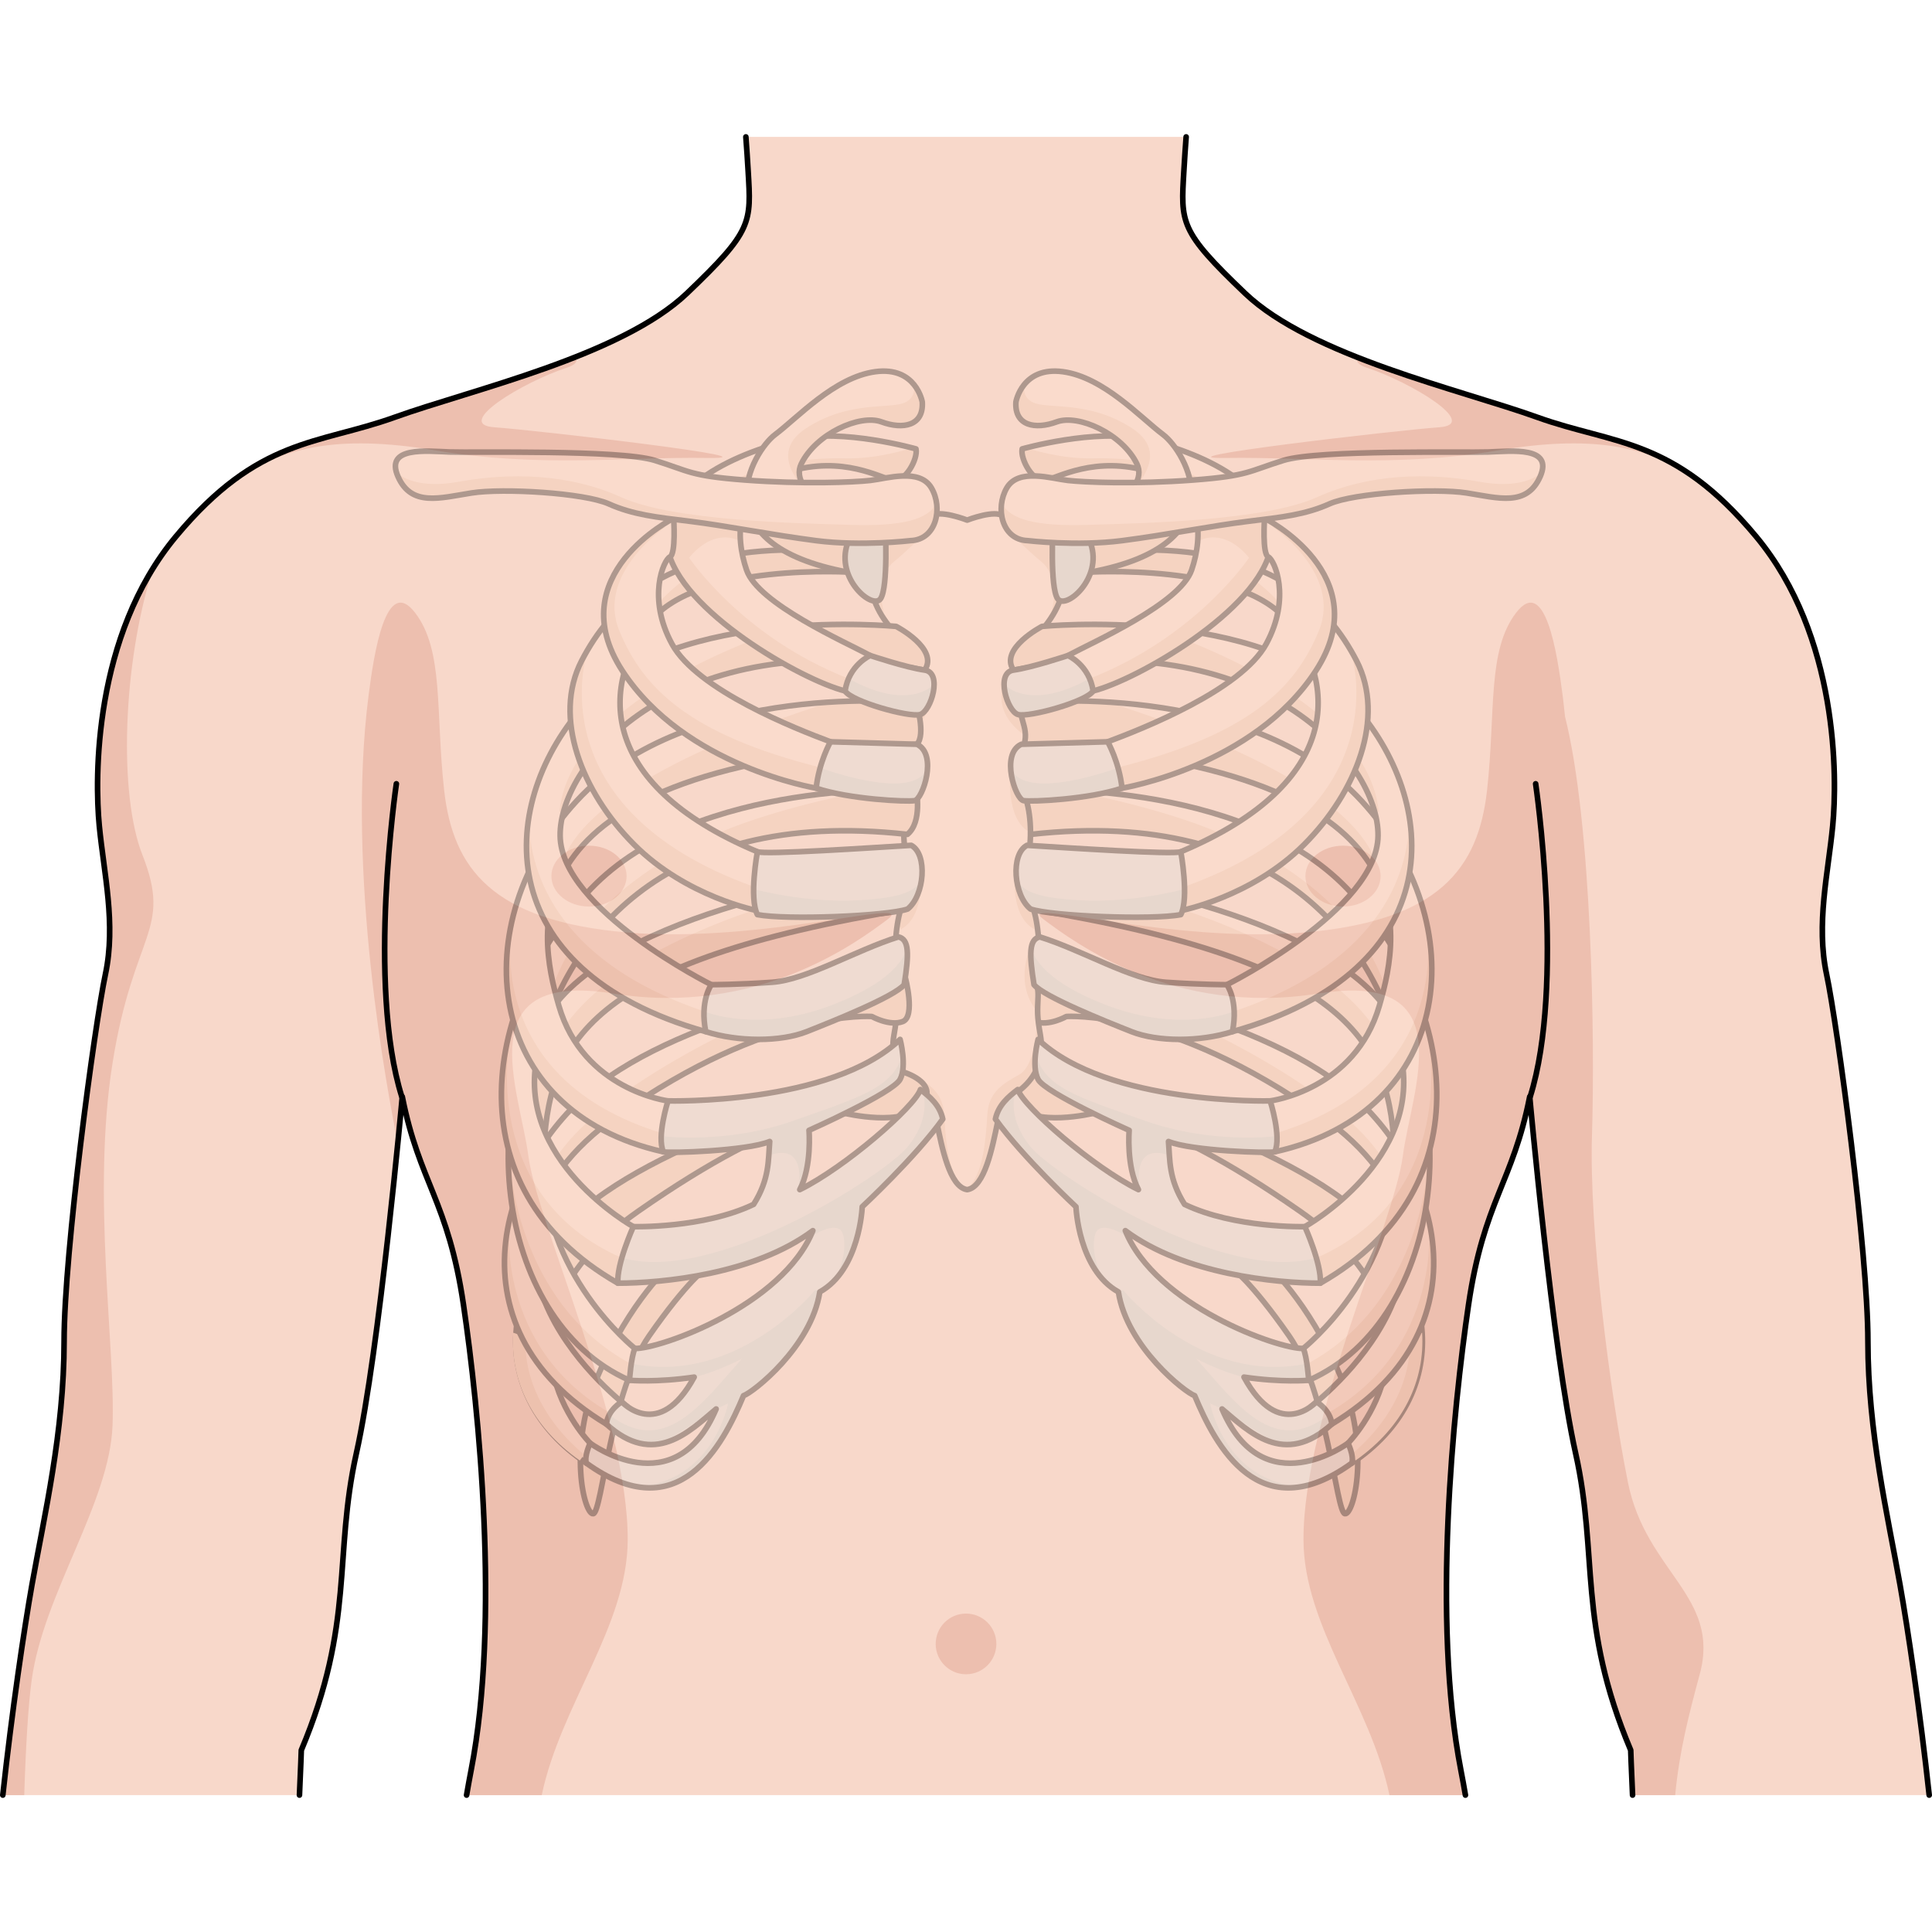 <?xml version="1.0" encoding="utf-8"?>
<!-- Created by: Science Figures, www.sciencefigures.org, Generator: Science Figures Editor -->
<!DOCTYPE svg PUBLIC "-//W3C//DTD SVG 1.1//EN" "http://www.w3.org/Graphics/SVG/1.1/DTD/svg11.dtd">
<svg version="1.1" id="Layer_4" xmlns="http://www.w3.org/2000/svg" xmlns:xlink="http://www.w3.org/1999/xlink" 
	 width="800px" height="800px" viewBox="0 0 344.354 296.551" enable-background="new 0 0 344.354 296.551"
	 xml:space="preserve">
<g>
	<g>
		<g>
			<path fill="#F8D8CA" d="M53.375,296.051c0.233-4.946,0.328-8.008,0.328-8.008c9.545-22.643,5.727-34.641,9.816-52.913
				c4.092-18.28,8.182-63.556,8.182-63.556c3.004,15.28,8.182,18.549,10.91,37.095c2.73,18.547,6.549,56.187,1.365,82.917
				c-0.302,1.557-0.57,3.038-0.814,4.465h178.031c-0.244-1.427-0.513-2.908-0.814-4.465c-5.182-26.73-1.363-64.37,1.365-82.917
				c2.725-18.546,7.904-21.814,10.908-37.095c0,0,4.092,45.275,8.182,63.556c4.09,18.272,0.275,30.271,9.82,52.913
				c0,0,0.095,3.062,0.328,8.008h52.872c-1.604-14.806-3.828-29.777-5.196-37.47c-2.18-12.272-5.727-27.275-5.727-43.365
				c0-16.093-5.457-56.461-7.365-65.46c-1.908-9.001,0.273-18.003,1.09-26.456c0.818-8.458,1.092-33.823-13.635-51.553
				c-14.727-17.727-25.365-16.363-39.006-21.273c-13.637-4.91-40.363-10.907-52.094-22.092
				c-11.729-11.182-11.457-12.549-10.91-21.82c0.117-1.995,0.248-4.027,0.404-6.062H132.94c0.156,2.034,0.288,4.066,0.405,6.062
				c0.547,9.271,0.816,10.639-10.91,21.82c-11.73,11.185-38.459,17.182-52.098,22.092c-13.637,4.91-24.27,3.547-39.004,21.273
				C16.605,89.477,16.881,114.842,17.697,123.3c0.818,8.453,3.002,17.455,1.09,26.456c-1.906,8.999-7.363,49.367-7.363,65.46
				c0,16.09-3.549,31.093-5.73,43.365c-1.365,7.692-3.59,22.664-5.193,37.47H53.375z"/>
		</g>
	</g>
	<g>
		<path fill="#EDBFAF" d="M4.318,296.051c0.285-8.824,0.72-16.1,1.33-20.521c2.135-15.477,13.877-31.489,14.412-45.368
			c0.533-13.879-3.736-41.104,0-64.592c3.736-23.486,10.676-23.486,5.338-37.057c-4.318-10.98-3.443-34.046,1.652-50.354
			c-10.135,16.957-9.861,37.659-9.137,45.14c0.816,8.453,3.002,17.455,1.088,26.456c-1.904,8.999-7.359,49.37-7.359,65.462
			c0,16.093-3.549,31.095-5.73,43.363c-1.367,7.69-3.589,22.663-5.193,37.47H4.318z"/>
		<path fill="#EDBFAF" d="M185.986,139.949c5.422,4.039,23.107,17.373,49.014,13.228c25.908-4.142,16.584,17.098,15.027,29.019
			c-1.553,11.919-17.777,46.635-17.697,68.395c0.057,15.335,11.94,29.354,15.322,45.461h13.758
			c-0.244-1.427-0.513-2.908-0.814-4.465c-5.18-26.73-1.363-64.366,1.363-82.917c2.73-18.544,7.906-21.814,10.912-37.095
			c0,0,4.092,45.275,8.182,63.556c4.09,18.272,0.273,30.273,9.816,52.915c0,0,0.095,3.06,0.328,8.006h7.381
			c0.752-7.864,2.422-14.283,4.389-21.588c3.736-13.878-9.607-18.148-12.811-34.162s-6.939-44.838-6.406-61.919
			c0.535-17.082,0-55.514-4.811-74.582c-0.125-1.235-0.258-2.463-0.412-3.678c-0.975-7.645-3.109-21.556-8.293-14.82
			c-5.18,6.736-3.627,17.614-5.18,31.604s-8.568,23.315-32.525,25.389C208.576,144.367,180.561,135.907,185.986,139.949z"/>
		<path fill="#EDBFAF" d="M71.918,171.574c3.004,15.28,8.182,18.551,10.91,37.095c2.73,18.551,6.547,56.187,1.365,82.917
			c-0.302,1.557-0.57,3.038-0.814,4.465h13.18c3.381-16.106,15.265-30.126,15.322-45.461c0.08-21.76-16.143-56.476-17.697-68.395
			c-1.557-11.921-10.881-33.16,15.025-29.019c25.906,4.146,43.594-9.188,49.016-13.228c5.424-4.042-22.59,4.418-46.543,2.346
			c-23.953-2.073-30.973-11.398-32.523-25.389c-1.557-13.99,0-24.868-5.184-31.604c-5.18-6.735-7.314,7.176-8.291,14.82
			c-4.004,31.417,3.24,70.144,5.367,80.455C71.598,175.105,71.918,171.574,71.918,171.574z"/>
	</g>
	<path fill="#EDBFAF" d="M274.016,50.474c-8.047-2.897-20.637-6.183-32.027-10.683c-0.348,0.697,0.045,1.335,1.615,1.845
		c7.771,2.528,20.318,10.095,12.932,10.618c-7.381,0.516-52.205,5.694-37.865,5.47c14.342-0.226,29.707,1.781,48.211-1.328
		c17.275-2.905,25.582-0.382,32.658,3.159C290.955,54.263,283.16,53.767,274.016,50.474z M88.096,52.254
		c-7.387-0.523,5.158-8.09,12.932-10.618c1.637-0.532,2.004-1.201,1.572-1.933c-11.455,4.543-24.158,7.854-32.262,10.771
		c-8.453,3.046-15.752,3.684-23.588,7.951l-2.988,1.8c-0.025,0.018-0.051,0.038-0.08,0.055c7.414-3.906,15.635-6.98,34.068-3.884
		c18.506,3.109,33.869,1.103,48.211,1.328C140.297,57.948,95.479,52.77,88.096,52.254z"/>
	<circle fill="#EDBFAF" cx="172.181" cy="269.106" r="5.407"/>
	<path fill="#EDBFAF" d="M111.682,132.253c0,2.998-2.998,5.425-6.703,5.425c-3.693,0-6.697-2.427-6.697-5.425
		s3.004-5.421,6.697-5.421C108.684,126.832,111.682,129.255,111.682,132.253z"/>
	<path fill="#EDBFAF" d="M232.676,132.253c0,2.998,2.998,5.425,6.701,5.425c3.699,0,6.697-2.427,6.697-5.425
		s-2.998-5.421-6.697-5.421C235.674,126.832,232.676,129.255,232.676,132.253z"/>
	<path fill="none" stroke="#000000" stroke-linecap="round" stroke-linejoin="round" stroke-miterlimit="10" d="M71.619,171.574
		c-6.256-19.949-0.973-55.774-0.973-55.774"/>
	<path fill="none" stroke="#000000" stroke-linecap="round" stroke-linejoin="round" stroke-miterlimit="10" d="M272.738,171.574
		c6.256-19.949,0.971-55.774,0.971-55.774"/>
	<g opacity="0.3">
		<path fill="#EDC5AA" d="M225.53,201.322c0.335-0.018,7.698,6.735,13.288,19.824c5.592,13.088,2.456,25.043,0.895,24.751
			c-1.562-0.293-3.128-21.866-9.939-31.673c-6.809-9.804-10.305-12.22-10.305-12.22L225.53,201.322z"/>
		<path fill="none" stroke="#000000" stroke-linecap="round" stroke-linejoin="round" stroke-miterlimit="10" d="M225.53,201.322
			c0.335-0.018,7.698,6.735,13.288,19.824c5.592,13.088,2.456,25.043,0.895,24.751c-1.562-0.293-3.128-21.866-9.939-31.673
			c-6.809-9.804-10.305-12.22-10.305-12.22L225.53,201.322z"/>
		<path fill="#FFE1CF" d="M184.598,167.134c0,0,37.116,9.495,54.665,22.697c17.552,13.203,19.818,34.913,1.688,47.043
			c-2.06-0.212-0.684-3.545-0.684-3.545s20.726-20.897-8.587-41.361c-26.609-18.579-36.848-17.43-36.848-17.43
			s-10.547,2.533-13.732-1.512C177.917,168.985,184.598,167.134,184.598,167.134z"/>
		<path fill="#EDC5AA" d="M184.598,167.134c0,0,37.116,9.495,54.665,22.697c3.913,2.943,7.06,6.313,9.397,9.901l-3.062,7.82h-0.004
			c-2.112-4.981-6.339-10.295-13.914-15.585c-26.609-18.579-36.848-17.43-36.848-17.43s-10.547,2.533-13.732-1.512
			C177.917,168.985,184.598,167.134,184.598,167.134z"/>
		<path fill="none" stroke="#000000" stroke-linecap="round" stroke-linejoin="round" stroke-miterlimit="10" d="M184.598,167.134
			c0,0,37.116,9.495,54.665,22.697c17.552,13.203,19.818,34.913,1.688,47.043c-2.06-0.212-0.684-3.545-0.684-3.545
			s20.726-20.897-8.587-41.361c-26.609-18.579-36.848-17.43-36.848-17.43s-10.547,2.533-13.732-1.512
			C177.917,168.985,184.598,167.134,184.598,167.134z"/>
		<path fill="#EDC5AA" d="M241.61,236.408c-0.261-0.332-0.52-0.667-0.771-1.033c11.979-10.118,10.371-20.952,10.371-20.952
			l2.265-0.79C254.002,222.054,250.238,230.351,241.61,236.408z"/>
		<g>
			<path fill="#FFE1CF" d="M184.104,150.317c0,0,33.478,4.355,52.782,17.684c19.31,13.324,29.679,44.328,0.496,61.924
				c-2.608-0.498-3.751-3.115-3.751-3.115s36.366-27.393,1.758-51.867c-27.025-19.114-45.33-17.665-45.33-17.665
				s-3.192,1.795-5.507,0.898C182.243,157.277,184.104,150.317,184.104,150.317z"/>
			<path fill="#EDC5AA" d="M237.382,229.925c-0.536-0.104-1.005-0.298-1.418-0.536c0.05-0.36,0.117-0.733,0.206-1.135
				c21.329-11.868,18.499-34.537,18.473-34.739C257.595,206.236,253.594,220.149,237.382,229.925z"/>
			<path fill="#EDC5AA" d="M248.563,189.896c-2.084-4.938-6.175-10.004-13.174-14.953c-27.025-19.114-45.33-17.665-45.33-17.665
				s-3.192,1.795-5.507,0.898c-2.309-0.898-0.448-7.858-0.448-7.858s1.19,0.154,3.252,0.496l23.779,7.048
				C211.135,157.861,249.782,174.847,248.563,189.896z"/>
			<path fill="none" stroke="#000000" stroke-linecap="round" stroke-linejoin="round" stroke-miterlimit="10" d="M184.104,150.317
				c0,0,33.478,4.355,52.782,17.684c19.31,13.324,29.679,44.328,0.496,61.924c-2.608-0.498-3.751-3.115-3.751-3.115
				s36.366-27.393,1.758-51.867c-27.025-19.114-45.33-17.665-45.33-17.665s-3.192,1.795-5.507,0.898
				C182.243,157.277,184.104,150.317,184.104,150.317z"/>
		</g>
		<g>
			<path fill="#FFE1CF" d="M182.741,130.829c0,0,43.973,4.847,61.474,21.396c17.5,16.548,14.274,58.97-10.584,69.895
				c-3.228-2.059-0.962-5.676-0.962-5.676s16.89-13.409,16.272-34.054c-0.615-20.642-7.827-34.902-64.889-44.269
				C182.197,135.386,182.741,130.829,182.741,130.829z"/>
			<path fill="#EDC5AA" d="M182.666,132.348l25.793,5.125c0,0,23.772,6.883,34.221,18.877c10.448,11.991,8.611,19.36,7.452,27.362
				c-0.325,2.236-0.9,3.836-1.553,5.01c0.287-2.027,0.429-4.135,0.362-6.332c-0.615-20.642-7.827-34.902-64.889-44.269
				C182.877,136.387,182.664,133.922,182.666,132.348z"/>
			<path fill="#EDC5AA" d="M233.185,219.104c20.498-11.241,21.574-35.872,21.629-38.632c0.579,16.942-6.531,35.046-21.554,41.647
				c-0.94-0.601-1.408-1.335-1.605-2.073C231.998,219.734,232.488,219.417,233.185,219.104z"/>
			<path fill="none" stroke="#000000" stroke-linecap="round" stroke-linejoin="round" stroke-miterlimit="10" d="M182.37,130.829
				c0,0,43.973,4.847,61.476,21.396c17.5,16.548,14.272,58.97-10.586,69.895c-3.226-2.059-0.96-5.676-0.96-5.676
				s16.89-13.409,16.274-34.054c-0.619-20.642-7.829-34.902-64.891-44.269C181.83,135.386,182.37,130.829,182.37,130.829z"/>
		</g>
		<g>
			<g>
				<path fill="#FFE1CF" d="M182.153,116.92c0,0,39.022-2.208,57.973,17.586c18.955,19.794,25.202,53.136-4.805,70.304
					c-2.401-3.478-2.748-10.074-2.748-10.074s21.438-11.951,17.029-30.859c-4.406-18.907-21.137-44.072-65.879-39.062
					C181.007,122.587,182.153,116.92,182.153,116.92z"/>
				<path fill="#EDC5AA" d="M215.204,123.682c9.592,3.73,31.642,14.546,33.333,36.294h-0.002
					c-5.726-18.268-23.087-39.832-64.812-35.161c-2.717-2.228-1.57-7.895-1.57-7.895s3.459-0.196,8.816,0.053l0.809,0.237
					C191.778,117.21,204.733,119.609,215.204,123.682z"/>
				<path fill="#EDC5AA" d="M234.629,200.318c25.651-11.306,19.934-38.961,19.934-38.961l0.523,0.639
					c3.37,15.79-1.424,32.323-19.765,42.813c-0.777-1.124-1.732-1.356-2.137-2.805C233.389,201.487,234.379,200.921,234.629,200.318
					z"/>
			</g>
			<path fill="none" stroke="#000000" stroke-linecap="round" stroke-linejoin="round" stroke-miterlimit="10" d="M182.153,116.92
				c0,0,39.022-2.208,57.973,17.586c18.955,19.794,25.202,53.136-4.805,70.304c-2.401-3.478-2.748-10.074-2.748-10.074
				s21.438-11.951,17.029-30.859c-4.406-18.907-21.137-44.072-65.879-39.062C181.007,122.587,182.153,116.92,182.153,116.92z"/>
		</g>
		<g>
			<path fill="#FFE1CF" d="M182.153,101.373c0,0,40.424-4.334,60.526,17.486c20.106,21.818,16.741,55.376-15.461,62.539
				c-2.335-3.477-0.825-9.079-0.825-9.079s15.127-1.908,19.466-16.985c3.874-13.474,9.717-42.749-63.824-46.581
				C180.388,107.051,182.153,101.373,182.153,101.373z"/>
			<path fill="#EDC5AA" d="M182.153,101.373c0,0,6.316-0.673,15.196-0.147c11.043,3.409,47.343,15.771,48.401,31.297
				c-0.039,0.095-0.081,0.174-0.123,0.266c-5.241-11.199-21.27-21.832-63.593-24.035
				C180.388,107.051,182.153,101.373,182.153,101.373z"/>
			<path fill="#EDC5AA" d="M226.487,179.926c0.294-0.59,0.646-1.216,1.082-1.886c30.955-9.524,27.15-34.947,26.545-38.125
				c4.269,18.033-4.047,36.401-26.896,41.483C226.91,180.938,226.673,180.442,226.487,179.926z"/>
			<path fill="none" stroke="#000000" stroke-linecap="round" stroke-linejoin="round" stroke-miterlimit="10" d="M182.153,101.373
				c0,0,40.424-4.334,60.526,17.486c20.106,21.818,16.741,55.376-15.461,62.539c-2.335-3.477-0.825-9.079-0.825-9.079
				s15.127-1.908,19.466-16.985c3.874-13.474,9.717-42.749-63.824-46.581C180.388,107.051,182.153,101.373,182.153,101.373z"/>
		</g>
		<path fill="#FFE1CF" d="M172.385,188.136c3.121-0.424,4.495-7.555,5.424-12.021c0.926-4.473,1.953-3.833,4.633-6.28
			c2.68-2.446,3.605-5.745,2.988-9.259c-0.617-3.511-0.516-4.148-0.411-6.81c0.103-2.66-1.135-3.724-0.311-5.119
			c0.823-1.398,0.513-7.438-0.516-10.525c-1.032-3.084-1.854-5.636-1.032-8.935c0.826-3.303,0.62-8.196-0.408-10.963
			c-1.03-2.766-1.135-6.17-0.206-9.471c0.926-3.299-1.339-4.469-1.397-11.813c-0.057-7.342,9.054-8.325,8.77-20.434
			c-0.285-12.108-9.66-7.044-11.061-8.368c-1.403-1.321-6.473,0.663-6.473,0.663s-5.075-1.984-6.477-0.663
			c-1.401,1.324-10.777-3.74-11.062,8.368c-0.285,12.108,8.824,13.092,8.769,20.434c-0.059,7.344-2.323,8.514-1.394,11.813
			c0.926,3.301,0.819,6.705-0.206,9.471c-1.032,2.767-1.238,7.66-0.413,10.963c0.824,3.299,0,5.851-1.032,8.935
			c-1.027,3.088-1.334,9.127-0.513,10.525c0.823,1.396-0.413,2.459-0.309,5.119c0.104,2.661,0.206,3.299-0.413,6.81
			c-0.619,3.514,0.309,6.813,2.988,9.259c2.677,2.447,3.705,1.808,4.635,6.28C167.885,180.581,169.257,187.712,172.385,188.136z"/>
		<g>
			<path fill="#EDC5AA" d="M183.792,144.625l0.874,0.313c0.025,1.683-0.119,3.117-0.467,3.709c-0.821,1.396,0.41,2.459,0.309,5.119
				c-0.033,0.838-0.063,1.477-0.073,2.064C180.744,150.659,183.792,144.625,183.792,144.625z"/>
			<path fill="#EDC5AA" d="M181.013,130.29l1.526-0.514c-0.59,3.014,0.178,5.453,1.145,8.345c0.332,0.999,0.591,2.302,0.757,3.66
				c-0.072-0.044-0.137-0.086-0.21-0.128C179.614,138.962,181.013,130.29,181.013,130.29z"/>
			<path fill="#EDC5AA" d="M175.996,174.584c0.267-4.017,3.078-5.482,5.65-6.936c1.973-1.111,2.84-4.669,3.091-8.17
				c0.052,0.334,0.112,0.694,0.181,1.097c0.62,3.514-0.309,6.813-2.985,9.259c-2.678,2.447-3.707,1.808-4.633,6.28
				c-0.878,4.225-2.156,10.823-4.934,11.888C175.388,185.469,175.733,178.593,175.996,174.584z"/>
			<path fill="#EDC5AA" d="M189.412,76.507c0.089,3.902-0.797,6.647-2.037,8.824c1.213-4.436,0.114-7.601-1.789-9.14
				c-2.123-1.714-6.587-6.078-6.587-6.078l8.029-0.617C188.358,70.649,189.32,72.751,189.412,76.507z"/>
			<path fill="#EDC5AA" d="M178.963,97.666c0.409-1.209,1.149-2.202,2.04-3.165c-0.238,0.74-0.369,1.543-0.361,2.439
				c0.046,5.817,1.468,7.761,1.602,9.956C179.055,104.422,177.706,101.421,178.963,97.666z"/>
			<path fill="#EDC5AA" d="M180.217,111.724l1.203,1.058c-0.065,1.933,0.212,3.803,0.823,5.442c0.573,1.547,0.893,3.755,0.917,5.978
				c-0.019-0.013-0.035-0.023-0.054-0.037C178.771,121.292,180.217,111.724,180.217,111.724z"/>
		</g>
		<g>
			<path fill="#EDC5AA" d="M160.462,144.625l-0.871,0.313c-0.025,1.683,0.118,3.117,0.467,3.709
				c0.823,1.396-0.413,2.459-0.309,5.119c0.029,0.838,0.063,1.477,0.075,2.064C163.513,150.659,160.462,144.625,160.462,144.625z"/>
			<path fill="#EDC5AA" d="M163.244,130.29l-1.526-0.514c0.59,3.014-0.178,5.453-1.147,8.345c-0.329,0.999-0.588,2.302-0.755,3.66
				c0.071-0.044,0.138-0.086,0.211-0.128C164.643,138.962,163.244,130.29,163.244,130.29z"/>
			<path fill="#EDC5AA" d="M168.261,174.584c-0.265-4.017-3.076-5.482-5.651-6.936c-1.972-1.111-2.842-4.669-3.088-8.17
				c-0.052,0.334-0.114,0.694-0.186,1.097c-0.619,3.514,0.309,6.813,2.988,9.259c2.677,2.447,3.705,1.808,4.635,6.28
				c0.876,4.225,2.152,10.823,4.932,11.888C168.869,185.469,168.525,178.593,168.261,174.584z"/>
			<path fill="#EDC5AA" d="M154.847,76.507c-0.092,3.902,0.795,6.647,2.035,8.824c-1.211-4.436-0.114-7.601,1.791-9.14
				c2.123-1.714,6.589-6.078,6.589-6.078l-8.033-0.617C155.897,70.649,154.935,72.751,154.847,76.507z"/>
			<path fill="#EDC5AA" d="M165.291,97.666c-0.404-1.209-1.146-2.202-2.035-3.165c0.234,0.74,0.365,1.543,0.359,2.439
				c-0.046,5.817-1.471,7.761-1.602,9.956C165.199,104.422,166.551,101.421,165.291,97.666z"/>
			<path fill="#EDC5AA" d="M164.04,111.724l-1.201,1.058c0.063,1.933-0.212,3.803-0.823,5.442c-0.577,1.547-0.895,3.755-0.92,5.978
				c0.021-0.013,0.034-0.023,0.055-0.037C165.483,121.292,164.04,111.724,164.04,111.724z"/>
		</g>
		<path fill="none" stroke="#000000" stroke-linecap="round" stroke-linejoin="round" stroke-miterlimit="10" d="M172.385,188.136
			c3.121-0.424,4.495-7.555,5.424-12.021c0.926-4.473,1.953-3.833,4.633-6.28c2.68-2.446,3.605-5.745,2.988-9.259
			c-0.617-3.511-0.516-4.148-0.411-6.81c0.103-2.66-1.135-3.724-0.311-5.119c0.823-1.398,0.513-7.438-0.516-10.525
			c-1.032-3.084-1.854-5.636-1.032-8.935c0.826-3.303,0.62-8.196-0.408-10.963c-1.03-2.766-1.135-6.17-0.206-9.471
			c0.926-3.299-1.339-4.469-1.397-11.813c-0.057-7.342,9.054-8.325,8.77-20.434c-0.285-12.108-9.66-7.044-11.061-8.368
			c-1.403-1.321-6.473,0.663-6.473,0.663s-5.075-1.984-6.477-0.663c-1.401,1.324-10.777-3.74-11.062,8.368
			c-0.285,12.108,8.824,13.092,8.769,20.434c-0.059,7.344-2.323,8.514-1.394,11.813c0.926,3.301,0.819,6.705-0.206,9.471
			c-1.032,2.767-1.238,7.66-0.413,10.963c0.824,3.299,0,5.851-1.032,8.935c-1.027,3.088-1.334,9.127-0.513,10.525
			c0.823,1.396-0.413,2.459-0.309,5.119c0.104,2.661,0.206,3.299-0.413,6.81c-0.619,3.514,0.309,6.813,2.988,9.259
			c2.677,2.447,3.705,1.808,4.635,6.28C167.885,180.581,169.257,187.712,172.385,188.136z"/>
		<g>
			<g>
				<path fill="#FFE1CF" d="M185.731,87.745c0,0,39.29-3.82,55.22,13.631c15.931,17.452,17.867,47.575-21.284,58.6
					c-1.234-2.98-0.991-8.372-0.991-8.372s26.809-13.365,26.944-26.548c0.14-13.18-20.909-37.915-64.975-29.521
					C178.057,91.726,185.731,87.745,185.731,87.745z"/>
				<path fill="#EDC5AA" d="M185.731,87.745c0,0,8.326-0.81,18.862,0.019c6.707,2.146,39.272,13.549,41.157,33.045
					c-0.285-0.148-0.563-0.283-0.849-0.432c-4.021-13.514-25.006-32.317-64.257-24.842
					C178.057,91.726,185.731,87.745,185.731,87.745z"/>
				<path fill="#EDC5AA" d="M219.667,159.976c-0.343-0.821-0.567-1.831-0.718-2.853c0.319-0.255,0.657-0.511,1.036-0.773
					c27.442-9.285,31.2-26.104,31.208-34.582C253.642,136.714,245.828,152.608,219.667,159.976z"/>
				<path fill="none" stroke="#000000" stroke-linecap="round" stroke-linejoin="round" stroke-miterlimit="10" d="M185.731,87.745
					c0,0,39.29-3.82,55.22,13.631c15.931,17.452,17.867,47.575-21.284,58.6c-1.234-2.98-0.991-8.372-0.991-8.372
					s26.809-13.365,26.944-26.548c0.14-13.18-20.909-37.915-64.975-29.521C178.057,91.726,185.731,87.745,185.731,87.745z"/>
			</g>
			<g>
				<path fill="#D9E1E1" d="M218.676,151.604c0,0,2.09,2.838,0.991,8.372c-5.768,1.843-13.324,1.843-17.993,0
					c-4.668-1.846-15.661-6.243-17.375-8.372c-0.888-5.536-0.888-8.088,1.032-8.514c7.69,2.413,16.343,7.661,22.521,8.086
					C214.035,151.604,218.676,151.604,218.676,151.604z"/>
				<path fill="#BED2D2" d="M197.408,155.334c13.297,5.015,22.559,1.025,22.567,1.021c0.039,1.038-0.038,2.248-0.309,3.62
					c-5.768,1.843-13.324,1.843-17.993,0c-4.668-1.846-15.661-6.243-17.375-8.372c-0.502-3.117-0.719-5.288-0.471-6.666
					C183.828,144.938,184.104,150.317,197.408,155.334z"/>
				<path fill="none" stroke="#000000" stroke-linecap="round" stroke-linejoin="round" stroke-miterlimit="10" d="M218.676,151.604
					c0,0,2.09,2.838,0.991,8.372c-5.768,1.843-13.324,1.843-17.993,0c-4.668-1.846-15.661-6.243-17.375-8.372
					c-0.888-5.536-0.888-8.088,1.032-8.514c7.69,2.413,16.343,7.661,22.521,8.086C214.035,151.604,218.676,151.604,218.676,151.604z
					"/>
			</g>
		</g>
		<g>
			<g>
				<path fill="#FFE1CF" d="M193.436,78.105c0,0,27.74-1.845,36.119,8.798c8.375,10.642,10.3,28.666-19.092,41.008
					c-3.157,1.843,0,10.498,0,10.498s12.638-2.412,21.975-11.778c9.34-9.364,14.557-22.701,9.34-32.776
					c-5.222-10.073-14.888-19.162-35.802-19.725C185.058,73.566,193.436,78.105,193.436,78.105z"/>
				<path fill="#EDC5AA" d="M205.976,74.13c4.045,0.108,7.665,0.539,10.918,1.229c0.221,0.103,13.207,6.105,15.613,16.177
					c-0.002-0.002-0.004-0.004-0.004-0.004c-0.834-1.654-1.831-3.209-2.948-4.629c-8.379-10.643-36.119-8.798-36.119-8.798
					S185.058,73.566,205.976,74.13z"/>
				<path fill="#EDC5AA" d="M209.427,134.64c0.471-0.486,1.053-0.007,1.695-0.501c38.812-13.933,29.717-41.634,29.717-41.634
					l0.162-0.07c0.268,0.472,0.528,0.944,0.776,1.42c5.217,10.075,0,23.412-9.34,32.776c-9.337,9.366-21.975,11.778-21.975,11.778
					S209.84,136.697,209.427,134.64z"/>
				<path fill="none" stroke="#000000" stroke-linecap="round" stroke-linejoin="round" stroke-miterlimit="10" d="M193.436,78.105
					c0,0,27.74-1.845,36.119,8.798c8.375,10.642,10.3,28.666-19.092,41.008c-3.157,1.843,0,10.498,0,10.498
					s12.638-2.412,21.975-11.778c9.34-9.364,14.557-22.701,9.34-32.776c-5.222-10.073-14.888-19.162-35.802-19.725
					C185.058,73.566,193.436,78.105,193.436,78.105z"/>
			</g>
			<g>
				<path fill="#D9E1E1" d="M210.463,127.911c0,0,1.514,8.228,0,11.207c-5.079,0.992-23.069,0.283-26.779-0.997
					c-3.021-2.408-3.597-9.806-0.634-11.355C190.138,127.199,209.16,128.474,210.463,127.911z"/>
				<path fill="#BED2D2" d="M183.684,138.121c-1.354-1.078-2.212-3.161-2.485-5.269c1.02,2.114,3.72,3.307,11.267,3.716
					c9.62,0.519,18.547-1.971,18.665-2.004c0.021,1.778-0.131,3.496-0.667,4.554C205.384,140.11,187.394,139.401,183.684,138.121z"
					/>
				<path fill="none" stroke="#000000" stroke-linecap="round" stroke-linejoin="round" stroke-miterlimit="10" d="M210.463,127.911
					c0,0,1.514,8.228,0,11.207c-5.079,0.992-23.069,0.283-26.779-0.997c-3.021-2.408-3.597-9.806-0.634-11.355
					C190.138,127.199,209.16,128.474,210.463,127.911z"/>
			</g>
		</g>
		<g>
			<g>
				<path fill="#FFE1CF" d="M182.195,56.11c0,0,13.059-3.721,21.754-1.704c9.322,2.162,24.573,8.229,22.531,19.364
					c-2.039,11.139-23.962,23.581-31.647,25.484c-2.731-1.903-4.675-4.514-4.479-6.318c4.466-2.408,19.996-9.232,22.039-15.252
					c2.046-6.02,2.239-14.548-7.471-17.507c-9.712-2.961-16.51,1.153-18.647,1.556C184.139,62.13,181.808,57.918,182.195,56.11z"/>
				<path fill="#EDC5AA" d="M222.634,75.499c-4.423-5.316-8.455-3.211-8.455-3.211l-0.672-0.248c0.021-0.513,0.021-1.03-0.008-1.541
					l12.039-3.398c0.993,1.984,1.396,4.201,0.942,6.67c-2.039,11.139-23.962,23.581-31.647,25.484
					c-0.211-0.148-0.419-0.3-0.621-0.456c-0.027-0.528-0.031-1.104,0-1.75C213.259,89.632,222.634,75.499,222.634,75.499z"/>
				<path fill="#EDC5AA" d="M213.438,72.964c0.396-2.529,1.194-9.827-8.516-12.786c-9.712-2.961-16.51,1.153-18.647,1.556
					c-2.137,0.396-4.468-3.815-4.08-5.623c0,0,0.265-0.071,0.729-0.194l0.47,0.167c0,0,5.77,1.877,11.438,1.71
					c5.672-0.167,22.623,0.755,23.437,9.892"/>
				<path fill="none" stroke="#000000" stroke-linecap="round" stroke-linejoin="round" stroke-miterlimit="10" d="M182.195,56.11
					c0,0,13.059-3.721,21.754-1.704c9.322,2.162,24.573,8.229,22.531,19.364c-2.039,11.139-23.962,23.581-31.647,25.484
					c-2.731-1.903-4.675-4.514-4.479-6.318c4.466-2.408,19.996-9.232,22.039-15.252c2.046-6.02,2.239-14.548-7.471-17.507
					c-9.712-2.961-16.51,1.153-18.647,1.556C184.139,62.13,181.808,57.918,182.195,56.11z"/>
			</g>
			<g>
				<path fill="#D9E1E1" d="M190.354,92.937c0,0,3.801,1.669,4.479,6.318c-1.132,1.897-11.429,4.748-13.37,4.203
					c-1.942-0.542-4.063-7.481-0.817-7.923C183.891,95.095,190.354,92.937,190.354,92.937z"/>
				<path fill="#BED2D2" d="M179.174,98.231c0,0,4.387,4.745,15.033-1.183c0.28,0.646,0.505,1.38,0.626,2.206
					c-1.132,1.897-11.429,4.748-13.37,4.203c-1.143-0.318-2.339-2.846-2.475-4.967L179.174,98.231z"/>
				<path fill="none" stroke="#000000" stroke-linecap="round" stroke-linejoin="round" stroke-miterlimit="10" d="M190.354,92.937
					c0,0,3.801,1.669,4.479,6.318c-1.132,1.897-11.429,4.748-13.37,4.203c-1.942-0.542-4.063-7.481-0.817-7.923
					C183.891,95.095,190.354,92.937,190.354,92.937z"/>
			</g>
		</g>
		<g>
			<g>
				<path fill="#FFE1CF" d="M225.388,68.471c0,0,20.242,10.098,9.152,27.175c-11.089,17.075-34.549,20.933-34.549,20.933
					s-2.881-6.391-2.558-8.266c6.184-2.313,23.778-9.22,28.257-17.441c4.479-8.227,1.484-14.965,0.367-15.507
					C224.944,74.823,225.388,68.471,225.388,68.471z"/>
				<path fill="#EDC5AA" d="M198.563,113.064c0.017-0.571,0.586,0.457,0.692-0.173c23.353-5.87,31.629-14.137,35.826-24.388
					c4.193-10.252-8.414-18.626-8.414-18.626l2.476,0.99c5.254,3.941,13.321,12.575,5.396,24.777
					c-11.089,17.075-34.549,20.933-34.549,20.933S199.251,114.931,198.563,113.064z"/>
				<path fill="none" stroke="#000000" stroke-linecap="round" stroke-linejoin="round" stroke-miterlimit="10" d="M225.388,68.471
					c0,0,20.242,10.098,9.152,27.175c-11.089,17.075-34.549,20.933-34.549,20.933s-2.881-6.391-2.558-8.266
					c6.184-2.313,23.778-9.22,28.257-17.441c4.479-8.227,1.484-14.965,0.367-15.507C224.944,74.823,225.388,68.471,225.388,68.471z"
					/>
			</g>
			<g>
				<path fill="#D9E1E1" d="M197.434,108.313c0,0,2.024,3.528,2.558,8.266c-5.865,1.982-16.132,2.467-17.557,2.223
					c-1.422-0.24-4.174-8.286-0.399-10.048C185.596,108.646,197.434,108.313,197.434,108.313z"/>
				<path fill="#BED2D2" d="M180.146,112.977c2.149,5.616,15.843,1.153,19.131-0.012c0.303,1.08,0.567,2.298,0.715,3.613
					c-5.865,1.982-16.132,2.467-17.557,2.223C181.58,118.657,180.258,115.698,180.146,112.977z"/>
				<path fill="none" stroke="#000000" stroke-linecap="round" stroke-linejoin="round" stroke-miterlimit="10" d="M197.434,108.313
					c0,0,2.024,3.528,2.558,8.266c-5.865,1.982-16.132,2.467-17.557,2.223c-1.422-0.24-4.174-8.286-0.399-10.048
					C185.596,108.646,197.434,108.313,197.434,108.313z"/>
			</g>
		</g>
		<g>
			<g>
				<path fill="#D9E1E1" d="M185.029,161.357c0,0-1.264,4.719,0,7.129c1.266,2.41,16.234,9.081,16.234,9.081
					s-0.551,6.385,1.647,10.568c-7.966-3.899-20.488-14.751-21.506-17.839c-1.647,1.253-3.455,2.767-3.985,5.265
					c4.892,6.828,14.358,15.627,14.358,15.627s0.419,11.208,7.563,15.181c1.51,9.791,11.945,17.96,13.595,18.486
					c3.71,8.898,11.535,23.938,28.016,12.019c0.413-1.276-0.684-3.545-0.684-3.545s-15.108,11.207-22.455-6.102
					c4.74,3.973,11.054,10.498,19.569,2.697c-0.275-2.556-2.748-3.975-2.748-3.975s-6.594,7.236-12.907-4.398
					c6.727,0.993,11.533,0.567,11.533,0.567s-0.273-4.113-0.96-5.676c-4.395,0.144-26.365-7.662-31.725-20.998
					c10.44,7.804,26.919,9.364,34.746,9.364c0.275-3.404-2.748-10.074-2.748-10.074s-12.506,0.324-21.438-3.973
					c-2.869-4.54-2.595-7.945-2.869-11.206c4.12,1.699,17.99,2.127,18.953,1.842c1.234-2.694-0.825-9.079-0.825-9.079
					S197.36,173.099,185.029,161.357z"/>
			</g>
			<path fill="#BED2D2" d="M212.936,224.855c-1.649-0.526-12.085-8.695-13.595-18.486c-0.15-0.083-0.298-0.176-0.441-0.267h1.323
				c0,0,13.837,16.981,32.718,13.046c0.223,1.512,0.319,2.971,0.319,2.971s-1.304,0.113-3.495,0.084l-8.038-0.651
				c0,0-3.58-0.744-8.525-3.3c7.107,7.98,13.821,17.662,23.651,10.002c0.26,0.485,0.46,1.044,0.529,1.671
				c-3.695,3.386-6.975,4.07-9.896,3.439c-3.99-2.422-9.673-6.137-9.673-6.137l-2.139-0.995c0,0,2.423,13.085,15.064,14.737
				c-0.024,0.091-0.059,0.174-0.085,0.262C221.003,242.01,215.768,231.648,212.936,224.855z"/>
			<path fill="#BED2D2" d="M180.362,171.133l0.476,0.248c0,0-1.243,4.08,2.803,9.091c4.021,4.978,34.592,24.679,50.972,19.797
				c0.47,1.627,0.81,3.3,0.709,4.541c-7.827,0-24.306-1.561-34.746-9.364c0.156,0.392,0.334,0.778,0.518,1.162v-0.002
				c0,0-4.904-3.319-5.851-0.637c-0.804,2.289,0.104,6.898,2.291,9.133c-5.409-4.675-5.755-13.913-5.755-13.913
				s-9.467-8.799-14.358-15.627C177.837,173.589,179.055,172.233,180.362,171.133z"/>
			<path fill="#BED2D2" d="M227.219,181.398c-0.963,0.285-14.833-0.143-18.953-1.842c0.068,0.809,0.104,1.629,0.158,2.475l0,0
				c-7.027-2.469-5.275,5.971-5.275,5.971l-0.63-0.706c-1.736-4.145-1.255-9.729-1.255-9.729s-14.969-6.671-16.234-9.081
				c-0.646-1.231-0.63-3.063-0.463-4.563c1.645,6.071,7.46,7.688,19.512,11.947c12.006,4.247,23.438,2.74,23.522,2.728
				C227.64,179.669,227.553,180.669,227.219,181.398z"/>
			<path fill="none" stroke="#000000" stroke-linecap="round" stroke-linejoin="round" stroke-miterlimit="10" d="M185.029,161.357
				c0,0-1.264,4.719,0,7.129c1.266,2.41,16.234,9.081,16.234,9.081s-0.551,6.385,1.647,10.568
				c-7.966-3.899-20.488-14.751-21.506-17.839c-1.647,1.253-3.455,2.767-3.985,5.265c4.892,6.828,14.358,15.627,14.358,15.627
				s0.419,11.208,7.563,15.181c1.51,9.791,11.945,17.96,13.595,18.486c3.71,8.898,11.535,23.938,28.016,12.019
				c0.413-1.276-0.684-3.545-0.684-3.545s-15.108,11.207-22.455-6.102c4.74,3.973,11.054,10.498,19.569,2.697
				c-0.275-2.556-2.748-3.975-2.748-3.975s-6.594,7.236-12.907-4.398c6.727,0.993,11.533,0.567,11.533,0.567
				s-0.273-4.113-0.96-5.676c-4.395,0.144-26.365-7.662-31.725-20.998c10.44,7.804,26.919,9.364,34.746,9.364
				c0.275-3.404-2.748-10.074-2.748-10.074s-12.506,0.324-21.438-3.973c-2.869-4.54-2.595-7.945-2.869-11.206
				c4.12,1.699,17.99,2.127,18.953,1.842c1.234-2.694-0.825-9.079-0.825-9.079S197.36,173.099,185.029,161.357z"/>
		</g>
		<g>
			<g>
				<g>
					<path fill="#FFE1CF" d="M181.075,47.742c0,0,1.097-6.384,8.376-5.392s13.872,8.229,17.854,11.209
						c3.98,2.98,13.87,19.579-13.115,24.546c-2.403-6.949-1.305-8.653-1.305-8.653s12.36-5.32,9.75-10.68
						c-2.608-5.354-10.438-8.901-14.281-7.483C184.508,52.707,180.803,52,181.075,47.742z"/>
					<path fill="#EDC5AA" d="M194.19,78.105c-0.404-1.163-0.698-2.168-0.928-3.055l0.209-2.665c0,0,12.467-2.633,17.944-3.775
						C209.522,72.54,204.605,76.191,194.19,78.105z"/>
					<path fill="#EDC5AA" d="M182.548,44.66c-0.15,1.267,0.131,2.428,1.472,3.122c2.645,1.365,10.015-0.438,17.836,4.704
						c7.819,5.14-1.53,12.364-1.53,12.364v0.002c2-1.795,3.354-3.933,2.311-6.08c-2.608-5.354-10.438-8.901-14.281-7.483
						c-3.847,1.418-7.552,0.711-7.279-3.547C181.075,47.742,181.351,46.137,182.548,44.66z"/>
				</g>
				<path fill="none" stroke="#000000" stroke-linecap="round" stroke-linejoin="round" stroke-miterlimit="10" d="M181.075,47.742
					c0,0,1.097-6.384,8.376-5.392s13.872,8.229,17.854,11.209c3.98,2.98,13.87,19.579-13.115,24.546
					c-2.403-6.949-1.305-8.653-1.305-8.653s12.36-5.32,9.75-10.68c-2.608-5.354-10.438-8.901-14.281-7.483
					C184.508,52.707,180.803,52,181.075,47.742z"/>
			</g>
			<g>
				<path fill="#BED2D2" d="M187.669,70.02c0,0,4.528-3.325,6.729,2.948c2.197,6.274-4.533,11.948-5.905,9.821
					C187.118,80.66,187.669,70.02,187.669,70.02z"/>
				<path fill="none" stroke="#000000" stroke-linecap="round" stroke-linejoin="round" stroke-miterlimit="10" d="M187.669,70.02
					c0,0,4.528-3.325,6.729,2.948c2.197,6.274-4.533,11.948-5.905,9.821C187.118,80.66,187.669,70.02,187.669,70.02z"/>
			</g>
		</g>
		<g>
			<path fill="#FFE1CF" d="M190.321,61.731c-2.961-0.338-8.793-2.239-10.881,1.341c-2.087,3.573-0.895,9.239,3.729,9.389
				c0,0,8.791,1.043,16.842,0c8.05-1.044,16.245-2.683,22.358-3.43c6.111-0.742,10.283-1.19,14.605-3.13
				c4.323-1.937,18.765-2.829,24.432-1.937c5.659,0.895,10.726,2.495,13.113-2.926c2.386-5.421-5.066-4.526-9.241-4.379
				c-4.175,0.152-30.24-0.446-36.5,1.493c-6.262,1.938-6.188,2.757-16.091,3.507C202.329,62.44,193.253,62.063,190.321,61.731z"/>
			<path fill="#EDC5AA" d="M183.169,72.766c-3.659-0.116-5.158-3.688-4.594-6.945c1.485,2.938,6.245,4.1,15.148,3.835
				c9.669-0.293,31.644-0.687,41.014-4.93c9.371-4.243,19.88-4.408,28.917-2.765c6.929,1.264,10.114-0.705,11.228-1.691
				c-0.072,0.33-0.189,0.685-0.362,1.076c-2.388,5.421-7.454,3.818-13.113,2.925c-5.667-0.895-20.108,0-24.432,1.938
				c-4.322,1.938-8.494,2.386-14.605,3.13c-6.113,0.744-14.309,2.386-22.358,3.428C191.96,73.811,183.169,72.766,183.169,72.766z"/>
			<path fill="none" stroke="#000000" stroke-linecap="round" stroke-linejoin="round" stroke-miterlimit="10" d="M190.321,61.731
				c-2.961-0.338-8.793-2.239-10.881,1.341c-2.087,3.573-0.895,9.239,3.729,9.389c0,0,8.791,1.043,16.842,0
				c8.05-1.044,16.245-2.683,22.358-3.43c6.111-0.742,10.283-1.19,14.605-3.13c4.323-1.937,18.765-2.829,24.432-1.937
				c5.659,0.895,10.726,2.495,13.113-2.926c2.386-5.421-5.066-4.526-9.241-4.379c-4.175,0.152-30.24-0.446-36.5,1.493
				c-6.262,1.938-6.188,2.757-16.091,3.507C202.329,62.44,193.253,62.063,190.321,61.731z"/>
		</g>
		<path fill="#EDC5AA" d="M119.927,201.322c-0.335-0.018-7.698,6.735-13.288,19.824c-5.592,13.088-2.456,25.043-0.895,24.751
			c1.562-0.293,3.128-21.866,9.939-31.673c6.809-9.804,10.305-12.22,10.305-12.22L119.927,201.322z"/>
		<path fill="none" stroke="#000000" stroke-linecap="round" stroke-linejoin="round" stroke-miterlimit="10" d="M119.927,201.322
			c-0.335-0.018-7.698,6.735-13.288,19.824c-5.592,13.088-2.456,25.043-0.895,24.751c1.562-0.293,3.128-21.866,9.939-31.673
			c6.809-9.804,10.305-12.22,10.305-12.22L119.927,201.322z"/>
		<path fill="#FFE1CF" d="M160.859,167.134c0,0-37.116,9.495-54.665,22.697c-17.552,13.203-19.818,34.913-1.688,47.043
			c2.06-0.212,0.684-3.545,0.684-3.545s-20.726-20.897,8.587-41.361c26.609-18.579,36.848-17.43,36.848-17.43
			s10.547,2.533,13.732-1.512C167.54,168.985,160.859,167.134,160.859,167.134z"/>
		<path fill="#EDC5AA" d="M160.859,167.134c0,0-37.116,9.495-54.665,22.697c-3.913,2.943-7.06,6.313-9.397,9.901l3.062,7.82h0.004
			c2.112-4.981,6.339-10.295,13.914-15.585c26.609-18.579,36.848-17.43,36.848-17.43s10.547,2.533,13.732-1.512
			C167.54,168.985,160.859,167.134,160.859,167.134z"/>
		<path fill="none" stroke="#000000" stroke-linecap="round" stroke-linejoin="round" stroke-miterlimit="10" d="M160.859,167.134
			c0,0-37.116,9.495-54.665,22.697c-17.552,13.203-19.818,34.913-1.688,47.043c2.06-0.212,0.684-3.545,0.684-3.545
			s-20.726-20.897,8.587-41.361c26.609-18.579,36.848-17.43,36.848-17.43s10.547,2.533,13.732-1.512
			C167.54,168.985,160.859,167.134,160.859,167.134z"/>
		<path fill="#EDC5AA" d="M103.334,236.408c0.261-0.332,0.52-0.667,0.771-1.033c-11.979-10.118-10.371-20.952-10.371-20.952
			l-2.265-0.79C90.942,222.054,94.706,230.351,103.334,236.408z"/>
		<g>
			<path fill="#FFE1CF" d="M161.354,150.317c0,0-33.478,4.355-52.782,17.684c-19.31,13.324-29.679,44.328-0.496,61.924
				c2.608-0.498,3.751-3.115,3.751-3.115s-36.366-27.393-1.758-51.867c27.025-19.114,45.33-17.665,45.33-17.665
				s3.192,1.795,5.507,0.898C163.214,157.277,161.354,150.317,161.354,150.317z"/>
			<path fill="#EDC5AA" d="M108.075,229.925c0.536-0.104,1.005-0.298,1.418-0.536c-0.05-0.36-0.117-0.733-0.206-1.135
				c-21.329-11.868-18.499-34.537-18.473-34.739C87.862,206.236,91.863,220.149,108.075,229.925z"/>
			<path fill="#EDC5AA" d="M96.895,189.896c2.084-4.938,6.175-10.004,13.174-14.953c27.025-19.114,45.33-17.665,45.33-17.665
				s3.192,1.795,5.507,0.898c2.309-0.898,0.448-7.858,0.448-7.858s-1.19,0.154-3.252,0.496l-23.779,7.048
				C134.322,157.861,95.675,174.847,96.895,189.896z"/>
			<path fill="none" stroke="#000000" stroke-linecap="round" stroke-linejoin="round" stroke-miterlimit="10" d="M161.354,150.317
				c0,0-33.478,4.355-52.782,17.684c-19.31,13.324-29.679,44.328-0.496,61.924c2.608-0.498,3.751-3.115,3.751-3.115
				s-36.366-27.393-1.758-51.867c27.025-19.114,45.33-17.665,45.33-17.665s3.192,1.795,5.507,0.898
				C163.214,157.277,161.354,150.317,161.354,150.317z"/>
		</g>
		<g>
			<path fill="#FFE1CF" d="M162.716,130.829c0,0-43.973,4.847-61.474,21.396c-17.5,16.548-14.274,58.97,10.584,69.895
				c3.228-2.059,0.962-5.676,0.962-5.676s-16.89-13.409-16.272-34.054c0.615-20.642,7.827-34.902,64.889-44.269
				C163.26,135.386,162.716,130.829,162.716,130.829z"/>
			<path fill="#EDC5AA" d="M162.791,132.348l-25.793,5.125c0,0-23.772,6.883-34.221,18.877c-10.448,11.991-8.611,19.36-7.452,27.362
				c0.325,2.236,0.9,3.836,1.553,5.01c-0.287-2.027-0.429-4.135-0.362-6.332c0.615-20.642,7.827-34.902,64.889-44.269
				C162.58,136.387,162.793,133.922,162.791,132.348z"/>
			<path fill="#EDC5AA" d="M112.272,219.104c-20.498-11.241-21.574-35.872-21.629-38.632c-0.579,16.942,6.531,35.046,21.554,41.647
				c0.94-0.601,1.408-1.335,1.605-2.073C113.459,219.734,112.969,219.417,112.272,219.104z"/>
			<path fill="none" stroke="#000000" stroke-linecap="round" stroke-linejoin="round" stroke-miterlimit="10" d="M163.087,130.829
				c0,0-43.973,4.847-61.476,21.396c-17.5,16.548-14.272,58.97,10.586,69.895c3.226-2.059,0.96-5.676,0.96-5.676
				s-16.89-13.409-16.274-34.054c0.619-20.642,7.829-34.902,64.891-44.269C163.627,135.386,163.087,130.829,163.087,130.829z"/>
		</g>
		<g>
			<g>
				<path fill="#FFE1CF" d="M163.304,116.92c0,0-39.022-2.208-57.973,17.586c-18.955,19.794-25.202,53.136,4.805,70.304
					c2.401-3.478,2.748-10.074,2.748-10.074s-21.438-11.951-17.029-30.859c4.406-18.907,21.137-44.072,65.879-39.062
					C164.45,122.587,163.304,116.92,163.304,116.92z"/>
				<path fill="#EDC5AA" d="M130.253,123.682c-9.592,3.73-31.642,14.546-33.333,36.294h0.002
					c5.726-18.268,23.087-39.832,64.812-35.161c2.717-2.228,1.57-7.895,1.57-7.895s-3.459-0.196-8.816,0.053l-0.809,0.237
					C153.679,117.21,140.724,119.609,130.253,123.682z"/>
				<path fill="#EDC5AA" d="M110.828,200.318c-25.651-11.306-19.934-38.961-19.934-38.961l-0.523,0.639
					c-3.37,15.79,1.424,32.323,19.765,42.813c0.777-1.124,1.732-1.356,2.137-2.805C112.068,201.487,111.078,200.921,110.828,200.318
					z"/>
			</g>
			<path fill="none" stroke="#000000" stroke-linecap="round" stroke-linejoin="round" stroke-miterlimit="10" d="M163.304,116.92
				c0,0-39.022-2.208-57.973,17.586c-18.955,19.794-25.202,53.136,4.805,70.304c2.401-3.478,2.748-10.074,2.748-10.074
				s-21.438-11.951-17.029-30.859c4.406-18.907,21.137-44.072,65.879-39.062C164.45,122.587,163.304,116.92,163.304,116.92z"/>
		</g>
		<g>
			<path fill="#FFE1CF" d="M163.304,101.373c0,0-40.424-4.334-60.526,17.486c-20.106,21.818-16.741,55.376,15.461,62.539
				c2.335-3.477,0.825-9.079,0.825-9.079s-15.127-1.908-19.466-16.985c-3.874-13.474-9.717-42.749,63.824-46.581
				C165.069,107.051,163.304,101.373,163.304,101.373z"/>
			<path fill="#EDC5AA" d="M163.304,101.373c0,0-6.316-0.673-15.196-0.147c-11.043,3.409-47.343,15.771-48.401,31.297
				c0.039,0.095,0.081,0.174,0.123,0.266c5.241-11.199,21.27-21.832,63.593-24.035C165.069,107.051,163.304,101.373,163.304,101.373
				z"/>
			<path fill="#EDC5AA" d="M118.97,179.926c-0.294-0.59-0.646-1.216-1.082-1.886c-30.955-9.524-27.15-34.947-26.545-38.125
				c-4.269,18.033,4.047,36.401,26.896,41.483C118.547,180.938,118.784,180.442,118.97,179.926z"/>
			<path fill="none" stroke="#000000" stroke-linecap="round" stroke-linejoin="round" stroke-miterlimit="10" d="M163.304,101.373
				c0,0-40.424-4.334-60.526,17.486c-20.106,21.818-16.741,55.376,15.461,62.539c2.335-3.477,0.825-9.079,0.825-9.079
				s-15.127-1.908-19.466-16.985c-3.874-13.474-9.717-42.749,63.824-46.581C165.069,107.051,163.304,101.373,163.304,101.373z"/>
		</g>
		<g>
			<path fill="#EDC5AA" d="M163.932,130.29l-1.526-0.514c0.59,3.014-0.178,5.453-1.145,8.345c-0.332,0.999-0.591,2.302-0.757,3.66
				c0.072-0.044,0.137-0.086,0.21-0.128C165.33,138.962,163.932,130.29,163.932,130.29z"/>
			<path fill="#EDC5AA" d="M155.532,76.507c-0.089,3.902,0.797,6.647,2.037,8.824c-1.213-4.436-0.114-7.601,1.789-9.14
				c2.123-1.714,6.587-6.078,6.587-6.078l-8.029-0.617C156.586,70.649,155.624,72.751,155.532,76.507z"/>
		</g>
		<g>
			<g>
				<path fill="#FFE1CF" d="M159.726,87.745c0,0-39.29-3.82-55.22,13.631c-15.931,17.452-17.867,47.575,21.284,58.6
					c1.234-2.98,0.991-8.372,0.991-8.372s-26.809-13.365-26.944-26.548c-0.14-13.18,20.909-37.915,64.975-29.521
					C167.4,91.726,159.726,87.745,159.726,87.745z"/>
				<path fill="#EDC5AA" d="M159.726,87.745c0,0-8.326-0.81-18.862,0.019c-6.707,2.146-39.272,13.549-41.157,33.045
					c0.285-0.148,0.563-0.283,0.849-0.432c4.021-13.514,25.006-32.317,64.257-24.842C167.4,91.726,159.726,87.745,159.726,87.745z"
					/>
				<path fill="#EDC5AA" d="M125.79,159.976c0.343-0.821,0.567-1.831,0.718-2.853c-0.319-0.255-0.657-0.511-1.036-0.773
					c-27.442-9.285-31.2-26.104-31.208-34.582C91.815,136.714,99.629,152.608,125.79,159.976z"/>
				<path fill="none" stroke="#000000" stroke-linecap="round" stroke-linejoin="round" stroke-miterlimit="10" d="M159.726,87.745
					c0,0-39.29-3.82-55.22,13.631c-15.931,17.452-17.867,47.575,21.284,58.6c1.234-2.98,0.991-8.372,0.991-8.372
					s-26.809-13.365-26.944-26.548c-0.14-13.18,20.909-37.915,64.975-29.521C167.4,91.726,159.726,87.745,159.726,87.745z"/>
			</g>
			<g>
				<path fill="#D9E1E1" d="M126.781,151.604c0,0-2.09,2.838-0.991,8.372c5.768,1.843,13.324,1.843,17.993,0
					c4.668-1.846,15.661-6.243,17.375-8.372c0.888-5.536,0.888-8.088-1.032-8.514c-7.69,2.413-16.343,7.661-22.521,8.086
					C131.422,151.604,126.781,151.604,126.781,151.604z"/>
				<path fill="#BED2D2" d="M148.049,155.334c-13.297,5.015-22.559,1.025-22.567,1.021c-0.039,1.038,0.038,2.248,0.309,3.62
					c5.768,1.843,13.324,1.843,17.993,0c4.668-1.846,15.661-6.243,17.375-8.372c0.502-3.117,0.719-5.288,0.471-6.666
					C161.629,144.938,161.354,150.317,148.049,155.334z"/>
				<path fill="none" stroke="#000000" stroke-linecap="round" stroke-linejoin="round" stroke-miterlimit="10" d="M126.781,151.604
					c0,0-2.09,2.838-0.991,8.372c5.768,1.843,13.324,1.843,17.993,0c4.668-1.846,15.661-6.243,17.375-8.372
					c0.888-5.536,0.888-8.088-1.032-8.514c-7.69,2.413-16.343,7.661-22.521,8.086C131.422,151.604,126.781,151.604,126.781,151.604z
					"/>
			</g>
		</g>
		<g>
			<g>
				<path fill="#FFE1CF" d="M152.021,78.105c0,0-27.74-1.845-36.119,8.798c-8.375,10.642-10.3,28.666,19.092,41.008
					c3.157,1.843,0,10.498,0,10.498s-12.638-2.412-21.975-11.778c-9.34-9.364-14.557-22.701-9.34-32.776
					c5.222-10.073,14.888-19.162,35.802-19.725C160.399,73.566,152.021,78.105,152.021,78.105z"/>
				<path fill="#EDC5AA" d="M139.481,74.13c-4.045,0.108-7.665,0.539-10.918,1.229c-0.221,0.103-13.207,6.105-15.613,16.177
					c0.002-0.002,0.004-0.004,0.004-0.004c0.834-1.654,1.831-3.209,2.948-4.629c8.379-10.643,36.119-8.798,36.119-8.798
					S160.399,73.566,139.481,74.13z"/>
				<path fill="#EDC5AA" d="M136.03,134.64c-0.471-0.486-1.053-0.007-1.695-0.501c-38.812-13.933-29.717-41.634-29.717-41.634
					l-0.162-0.07c-0.268,0.472-0.528,0.944-0.776,1.42c-5.217,10.075,0,23.412,9.34,32.776c9.337,9.366,21.975,11.778,21.975,11.778
					S135.617,136.697,136.03,134.64z"/>
				<path fill="none" stroke="#000000" stroke-linecap="round" stroke-linejoin="round" stroke-miterlimit="10" d="M152.021,78.105
					c0,0-27.74-1.845-36.119,8.798c-8.375,10.642-10.3,28.666,19.092,41.008c3.157,1.843,0,10.498,0,10.498
					s-12.638-2.412-21.975-11.778c-9.34-9.364-14.557-22.701-9.34-32.776c5.222-10.073,14.888-19.162,35.802-19.725
					C160.399,73.566,152.021,78.105,152.021,78.105z"/>
			</g>
			<g>
				<path fill="#D9E1E1" d="M134.994,127.911c0,0-1.514,8.228,0,11.207c5.079,0.992,23.069,0.283,26.779-0.997
					c3.021-2.408,3.597-9.806,0.634-11.355C155.319,127.199,136.297,128.474,134.994,127.911z"/>
				<path fill="#BED2D2" d="M161.773,138.121c1.354-1.078,2.212-3.161,2.485-5.269c-1.02,2.114-3.72,3.307-11.267,3.716
					c-9.62,0.519-18.547-1.971-18.665-2.004c-0.021,1.778,0.131,3.496,0.667,4.554C140.073,140.11,158.063,139.401,161.773,138.121z
					"/>
				<path fill="none" stroke="#000000" stroke-linecap="round" stroke-linejoin="round" stroke-miterlimit="10" d="M134.994,127.911
					c0,0-1.514,8.228,0,11.207c5.079,0.992,23.069,0.283,26.779-0.997c3.021-2.408,3.597-9.806,0.634-11.355
					C155.319,127.199,136.297,128.474,134.994,127.911z"/>
			</g>
		</g>
		<g>
			<g>
				<path fill="#FFE1CF" d="M163.262,56.11c0,0-13.059-3.721-21.754-1.704c-9.322,2.162-24.573,8.229-22.531,19.364
					c2.039,11.139,23.962,23.581,31.647,25.484c2.731-1.903,4.675-4.514,4.479-6.318c-4.466-2.408-19.996-9.232-22.039-15.252
					c-2.046-6.02-2.239-14.548,7.471-17.507c9.712-2.961,16.51,1.153,18.647,1.556C161.318,62.13,163.649,57.918,163.262,56.11z"/>
				<path fill="#EDC5AA" d="M122.823,75.499c4.423-5.316,8.455-3.211,8.455-3.211l0.672-0.248c-0.021-0.513-0.021-1.03,0.008-1.541
					l-12.039-3.398c-0.993,1.984-1.396,4.201-0.942,6.67c2.039,11.139,23.962,23.581,31.647,25.484
					c0.211-0.148,0.419-0.3,0.621-0.456c0.027-0.528,0.031-1.104,0-1.75C132.198,89.632,122.823,75.499,122.823,75.499z"/>
				<path fill="#EDC5AA" d="M132.019,72.964c-0.396-2.529-1.194-9.827,8.516-12.786c9.712-2.961,16.51,1.153,18.647,1.556
					c2.137,0.396,4.468-3.815,4.08-5.623c0,0-0.265-0.071-0.729-0.194l-0.47,0.167c0,0-5.77,1.877-11.438,1.71
					c-5.672-0.167-22.623,0.755-23.437,9.892"/>
				<path fill="none" stroke="#000000" stroke-linecap="round" stroke-linejoin="round" stroke-miterlimit="10" d="M163.262,56.11
					c0,0-13.059-3.721-21.754-1.704c-9.322,2.162-24.573,8.229-22.531,19.364c2.039,11.139,23.962,23.581,31.647,25.484
					c2.731-1.903,4.675-4.514,4.479-6.318c-4.466-2.408-19.996-9.232-22.039-15.252c-2.046-6.02-2.239-14.548,7.471-17.507
					c9.712-2.961,16.51,1.153,18.647,1.556C161.318,62.13,163.649,57.918,163.262,56.11z"/>
			</g>
			<g>
				<path fill="#D9E1E1" d="M155.103,92.937c0,0-3.801,1.669-4.479,6.318c1.132,1.897,11.429,4.748,13.37,4.203
					c1.942-0.542,4.063-7.481,0.817-7.923C161.566,95.095,155.103,92.937,155.103,92.937z"/>
				<path fill="#BED2D2" d="M166.283,98.231c0,0-4.387,4.745-15.033-1.183c-0.28,0.646-0.505,1.38-0.626,2.206
					c1.132,1.897,11.429,4.748,13.37,4.203c1.143-0.318,2.339-2.846,2.475-4.967L166.283,98.231z"/>
				<path fill="none" stroke="#000000" stroke-linecap="round" stroke-linejoin="round" stroke-miterlimit="10" d="M155.103,92.937
					c0,0-3.801,1.669-4.479,6.318c1.132,1.897,11.429,4.748,13.37,4.203c1.942-0.542,4.063-7.481,0.817-7.923
					C161.566,95.095,155.103,92.937,155.103,92.937z"/>
			</g>
		</g>
		<g>
			<g>
				<path fill="#FFE1CF" d="M120.069,68.471c0,0-20.242,10.098-9.152,27.175c11.089,17.075,34.549,20.933,34.549,20.933
					s2.881-6.391,2.558-8.266c-6.184-2.313-23.778-9.22-28.257-17.441c-4.479-8.227-1.484-14.965-0.367-15.507
					C120.513,74.823,120.069,68.471,120.069,68.471z"/>
				<path fill="#EDC5AA" d="M146.894,113.064c-0.017-0.571-0.586,0.457-0.692-0.173c-23.353-5.87-31.629-14.137-35.826-24.388
					c-4.193-10.252,8.414-18.626,8.414-18.626l-2.476,0.99c-5.254,3.941-13.321,12.575-5.396,24.777
					c11.089,17.075,34.549,20.933,34.549,20.933S146.206,114.931,146.894,113.064z"/>
				<path fill="none" stroke="#000000" stroke-linecap="round" stroke-linejoin="round" stroke-miterlimit="10" d="M120.069,68.471
					c0,0-20.242,10.098-9.152,27.175c11.089,17.075,34.549,20.933,34.549,20.933s2.881-6.391,2.558-8.266
					c-6.184-2.313-23.778-9.22-28.257-17.441c-4.479-8.227-1.484-14.965-0.367-15.507C120.513,74.823,120.069,68.471,120.069,68.471
					z"/>
			</g>
			<g>
				<path fill="#D9E1E1" d="M148.023,108.313c0,0-2.024,3.528-2.558,8.266c5.865,1.982,16.132,2.467,17.557,2.223
					c1.422-0.24,4.174-8.286,0.399-10.048C159.861,108.646,148.023,108.313,148.023,108.313z"/>
				<path fill="#BED2D2" d="M165.312,112.977c-2.149,5.616-15.843,1.153-19.131-0.012c-0.303,1.08-0.567,2.298-0.715,3.613
					c5.865,1.982,16.132,2.467,17.557,2.223C163.877,118.657,165.199,115.698,165.312,112.977z"/>
				<path fill="none" stroke="#000000" stroke-linecap="round" stroke-linejoin="round" stroke-miterlimit="10" d="M148.023,108.313
					c0,0-2.024,3.528-2.558,8.266c5.865,1.982,16.132,2.467,17.557,2.223c1.422-0.24,4.174-8.286,0.399-10.048
					C159.861,108.646,148.023,108.313,148.023,108.313z"/>
			</g>
		</g>
		<g>
			<g>
				<path fill="#D9E1E1" d="M160.428,161.357c0,0,1.264,4.719,0,7.129c-1.266,2.41-16.234,9.081-16.234,9.081
					s0.551,6.385-1.647,10.568c7.966-3.899,20.488-14.751,21.506-17.839c1.647,1.253,3.455,2.767,3.985,5.265
					c-4.892,6.828-14.358,15.627-14.358,15.627s-0.419,11.208-7.563,15.181c-1.51,9.791-11.945,17.96-13.595,18.486
					c-3.71,8.898-11.535,23.938-28.016,12.019c-0.413-1.276,0.684-3.545,0.684-3.545s15.108,11.207,22.455-6.102
					c-4.74,3.973-11.054,10.498-19.569,2.697c0.275-2.556,2.748-3.975,2.748-3.975s6.594,7.236,12.907-4.398
					c-6.727,0.993-11.533,0.567-11.533,0.567s0.273-4.113,0.96-5.676c4.395,0.144,26.365-7.662,31.725-20.998
					c-10.44,7.804-26.919,9.364-34.746,9.364c-0.275-3.404,2.748-10.074,2.748-10.074s12.506,0.324,21.438-3.973
					c2.869-4.54,2.595-7.945,2.869-11.206c-4.12,1.699-17.99,2.127-18.953,1.842c-1.234-2.694,0.825-9.079,0.825-9.079
					S148.097,173.099,160.428,161.357z"/>
			</g>
			<path fill="#BED2D2" d="M132.521,224.855c1.649-0.526,12.085-8.695,13.595-18.486c0.15-0.083,0.298-0.176,0.441-0.267h-1.323
				c0,0-13.837,16.981-32.718,13.046c-0.223,1.512-0.319,2.971-0.319,2.971s1.304,0.113,3.495,0.084l8.038-0.651
				c0,0,3.58-0.744,8.525-3.3c-7.107,7.98-13.821,17.662-23.651,10.002c-0.26,0.485-0.46,1.044-0.529,1.671
				c3.695,3.386,6.975,4.07,9.896,3.439c3.99-2.422,9.673-6.137,9.673-6.137l2.139-0.995c0,0-2.423,13.085-15.064,14.737
				c0.024,0.091,0.059,0.174,0.085,0.262C124.454,242.01,129.689,231.648,132.521,224.855z"/>
			<path fill="#BED2D2" d="M165.095,171.133l-0.476,0.248c0,0,1.243,4.08-2.803,9.091c-4.021,4.978-34.592,24.679-50.972,19.797
				c-0.47,1.627-0.81,3.3-0.709,4.541c7.827,0,24.306-1.561,34.746-9.364c-0.156,0.392-0.334,0.778-0.518,1.162v-0.002
				c0,0,4.904-3.319,5.851-0.637c0.804,2.289-0.104,6.898-2.291,9.133c5.409-4.675,5.755-13.913,5.755-13.913
				s9.467-8.799,14.358-15.627C167.62,173.589,166.402,172.233,165.095,171.133z"/>
			<path fill="#BED2D2" d="M118.238,181.398c0.963,0.285,14.833-0.143,18.953-1.842c-0.068,0.809-0.104,1.629-0.158,2.475l0,0
				c7.027-2.469,5.275,5.971,5.275,5.971l0.63-0.706c1.736-4.145,1.255-9.729,1.255-9.729s14.969-6.671,16.234-9.081
				c0.646-1.231,0.63-3.063,0.463-4.563c-1.645,6.071-7.46,7.688-19.512,11.947c-12.006,4.247-23.438,2.74-23.522,2.728
				C117.817,179.669,117.904,180.669,118.238,181.398z"/>
			<path fill="none" stroke="#000000" stroke-linecap="round" stroke-linejoin="round" stroke-miterlimit="10" d="M160.428,161.357
				c0,0,1.264,4.719,0,7.129c-1.266,2.41-16.234,9.081-16.234,9.081s0.551,6.385-1.647,10.568
				c7.966-3.899,20.488-14.751,21.506-17.839c1.647,1.253,3.455,2.767,3.985,5.265c-4.892,6.828-14.358,15.627-14.358,15.627
				s-0.419,11.208-7.563,15.181c-1.51,9.791-11.945,17.96-13.595,18.486c-3.71,8.898-11.535,23.938-28.016,12.019
				c-0.413-1.276,0.684-3.545,0.684-3.545s15.108,11.207,22.455-6.102c-4.74,3.973-11.054,10.498-19.569,2.697
				c0.275-2.556,2.748-3.975,2.748-3.975s6.594,7.236,12.907-4.398c-6.727,0.993-11.533,0.567-11.533,0.567s0.273-4.113,0.96-5.676
				c4.395,0.144,26.365-7.662,31.725-20.998c-10.44,7.804-26.919,9.364-34.746,9.364c-0.275-3.404,2.748-10.074,2.748-10.074
				s12.506,0.324,21.438-3.973c2.869-4.54,2.595-7.945,2.869-11.206c-4.12,1.699-17.99,2.127-18.953,1.842
				c-1.234-2.694,0.825-9.079,0.825-9.079S148.097,173.099,160.428,161.357z"/>
		</g>
		<g>
			<g>
				<g>
					<path fill="#FFE1CF" d="M164.382,47.742c0,0-1.097-6.384-8.376-5.392s-13.872,8.229-17.854,11.209
						c-3.98,2.98-13.87,19.579,13.115,24.546c2.403-6.949,1.305-8.653,1.305-8.653s-12.36-5.32-9.75-10.68
						c2.608-5.354,10.438-8.901,14.281-7.483C160.949,52.707,164.654,52,164.382,47.742z"/>
					<path fill="#EDC5AA" d="M151.267,78.105c0.404-1.163,0.698-2.168,0.928-3.055l-0.209-2.665c0,0-12.467-2.633-17.944-3.775
						C135.935,72.54,140.852,76.191,151.267,78.105z"/>
					<path fill="#EDC5AA" d="M162.909,44.66c0.15,1.267-0.131,2.428-1.472,3.122c-2.645,1.365-10.015-0.438-17.836,4.704
						c-7.819,5.14,1.53,12.364,1.53,12.364v0.002c-2-1.795-3.354-3.933-2.311-6.08c2.608-5.354,10.438-8.901,14.281-7.483
						c3.847,1.418,7.552,0.711,7.279-3.547C164.382,47.742,164.106,46.137,162.909,44.66z"/>
				</g>
				<path fill="none" stroke="#000000" stroke-linecap="round" stroke-linejoin="round" stroke-miterlimit="10" d="M164.382,47.742
					c0,0-1.097-6.384-8.376-5.392s-13.872,8.229-17.854,11.209c-3.98,2.98-13.87,19.579,13.115,24.546
					c2.403-6.949,1.305-8.653,1.305-8.653s-12.36-5.32-9.75-10.68c2.608-5.354,10.438-8.901,14.281-7.483
					C160.949,52.707,164.654,52,164.382,47.742z"/>
			</g>
			<g>
				<path fill="#BED2D2" d="M157.788,70.02c0,0-4.528-3.325-6.729,2.948c-2.197,6.274,4.533,11.948,5.905,9.821
					C158.339,80.66,157.788,70.02,157.788,70.02z"/>
				<path fill="none" stroke="#000000" stroke-linecap="round" stroke-linejoin="round" stroke-miterlimit="10" d="M157.788,70.02
					c0,0-4.528-3.325-6.729,2.948c-2.197,6.274,4.533,11.948,5.905,9.821C158.339,80.66,157.788,70.02,157.788,70.02z"/>
			</g>
		</g>
		<g>
			<path fill="#FFE1CF" d="M155.136,61.731c2.961-0.338,8.793-2.239,10.881,1.341c2.087,3.573,0.895,9.239-3.729,9.389
				c0,0-8.791,1.043-16.842,0c-8.05-1.044-16.245-2.683-22.358-3.43c-6.111-0.742-10.283-1.19-14.605-3.13
				c-4.323-1.937-18.765-2.829-24.432-1.937c-5.659,0.895-10.726,2.495-13.113-2.926c-2.386-5.421,5.066-4.526,9.241-4.379
				c4.175,0.152,30.24-0.446,36.5,1.493c6.262,1.938,6.188,2.757,16.091,3.507C143.128,62.44,152.204,62.063,155.136,61.731z"/>
			<path fill="#EDC5AA" d="M162.288,72.766c3.659-0.116,5.158-3.688,4.594-6.945c-1.485,2.938-6.245,4.1-15.148,3.835
				c-9.669-0.293-31.644-0.687-41.014-4.93c-9.371-4.243-19.88-4.408-28.917-2.765c-6.929,1.264-10.114-0.705-11.228-1.691
				c0.072,0.33,0.189,0.685,0.362,1.076c2.388,5.421,7.454,3.818,13.113,2.925c5.667-0.895,20.108,0,24.432,1.938
				c4.322,1.938,8.494,2.386,14.605,3.13c6.113,0.744,14.309,2.386,22.358,3.428C153.497,73.811,162.288,72.766,162.288,72.766z"/>
			<path fill="none" stroke="#000000" stroke-linecap="round" stroke-linejoin="round" stroke-miterlimit="10" d="M155.136,61.731
				c2.961-0.338,8.793-2.239,10.881,1.341c2.087,3.573,0.895,9.239-3.729,9.389c0,0-8.791,1.043-16.842,0
				c-8.05-1.044-16.245-2.683-22.358-3.43c-6.111-0.742-10.283-1.19-14.605-3.13c-4.323-1.937-18.765-2.829-24.432-1.937
				c-5.659,0.895-10.726,2.495-13.113-2.926c-2.386-5.421,5.066-4.526,9.241-4.379c4.175,0.152,30.24-0.446,36.5,1.493
				c6.262,1.938,6.188,2.757,16.091,3.507C143.128,62.44,152.204,62.063,155.136,61.731z"/>
		</g>
	</g>
	<g>
		<path fill="none" stroke="#000000" stroke-linecap="round" stroke-linejoin="round" stroke-miterlimit="10" d="M343.854,296.051
			c-1.604-14.806-3.828-29.777-5.196-37.47c-2.18-12.272-5.727-27.275-5.727-43.365c0-16.093-5.457-56.461-7.365-65.46
			c-1.908-9.001,0.273-18.003,1.09-26.456c0.818-8.458,1.092-33.823-13.635-51.553c-14.727-17.727-25.365-16.363-39.006-21.273
			c-13.637-4.91-40.363-10.907-52.094-22.092c-11.729-11.182-11.457-12.549-10.91-21.82c0.117-1.995,0.248-4.027,0.404-6.062"/>
		<path fill="none" stroke="#000000" stroke-linecap="round" stroke-linejoin="round" stroke-miterlimit="10" d="M261.193,296.051
			c-0.244-1.427-0.513-2.908-0.814-4.465c-5.182-26.73-1.363-64.37,1.365-82.917c2.725-18.546,7.904-21.814,10.908-37.095
			c0,0,4.092,45.275,8.182,63.556c4.09,18.272,0.275,30.271,9.82,52.913c0,0,0.095,3.062,0.328,8.008"/>
		<path fill="none" stroke="#000000" stroke-linecap="round" stroke-linejoin="round" stroke-miterlimit="10" d="M53.375,296.051
			c0.233-4.946,0.328-8.008,0.328-8.008c9.545-22.643,5.727-34.641,9.816-52.913c4.092-18.28,8.182-63.556,8.182-63.556
			c3.004,15.28,8.182,18.549,10.91,37.095c2.73,18.547,6.549,56.187,1.365,82.917c-0.302,1.557-0.57,3.038-0.814,4.465"/>
		<path fill="none" stroke="#000000" stroke-linecap="round" stroke-linejoin="round" stroke-miterlimit="10" d="M132.94,0.5
			c0.156,2.034,0.288,4.066,0.405,6.062c0.547,9.271,0.816,10.639-10.91,21.82c-11.73,11.185-38.459,17.182-52.098,22.092
			c-13.637,4.91-24.27,3.547-39.004,21.273C16.605,89.477,16.881,114.842,17.697,123.3c0.818,8.453,3.002,17.455,1.09,26.456
			c-1.906,8.999-7.363,49.367-7.363,65.46c0,16.09-3.549,31.093-5.73,43.365c-1.365,7.692-3.59,22.664-5.193,37.47"/>
	</g>
</g>
</svg>